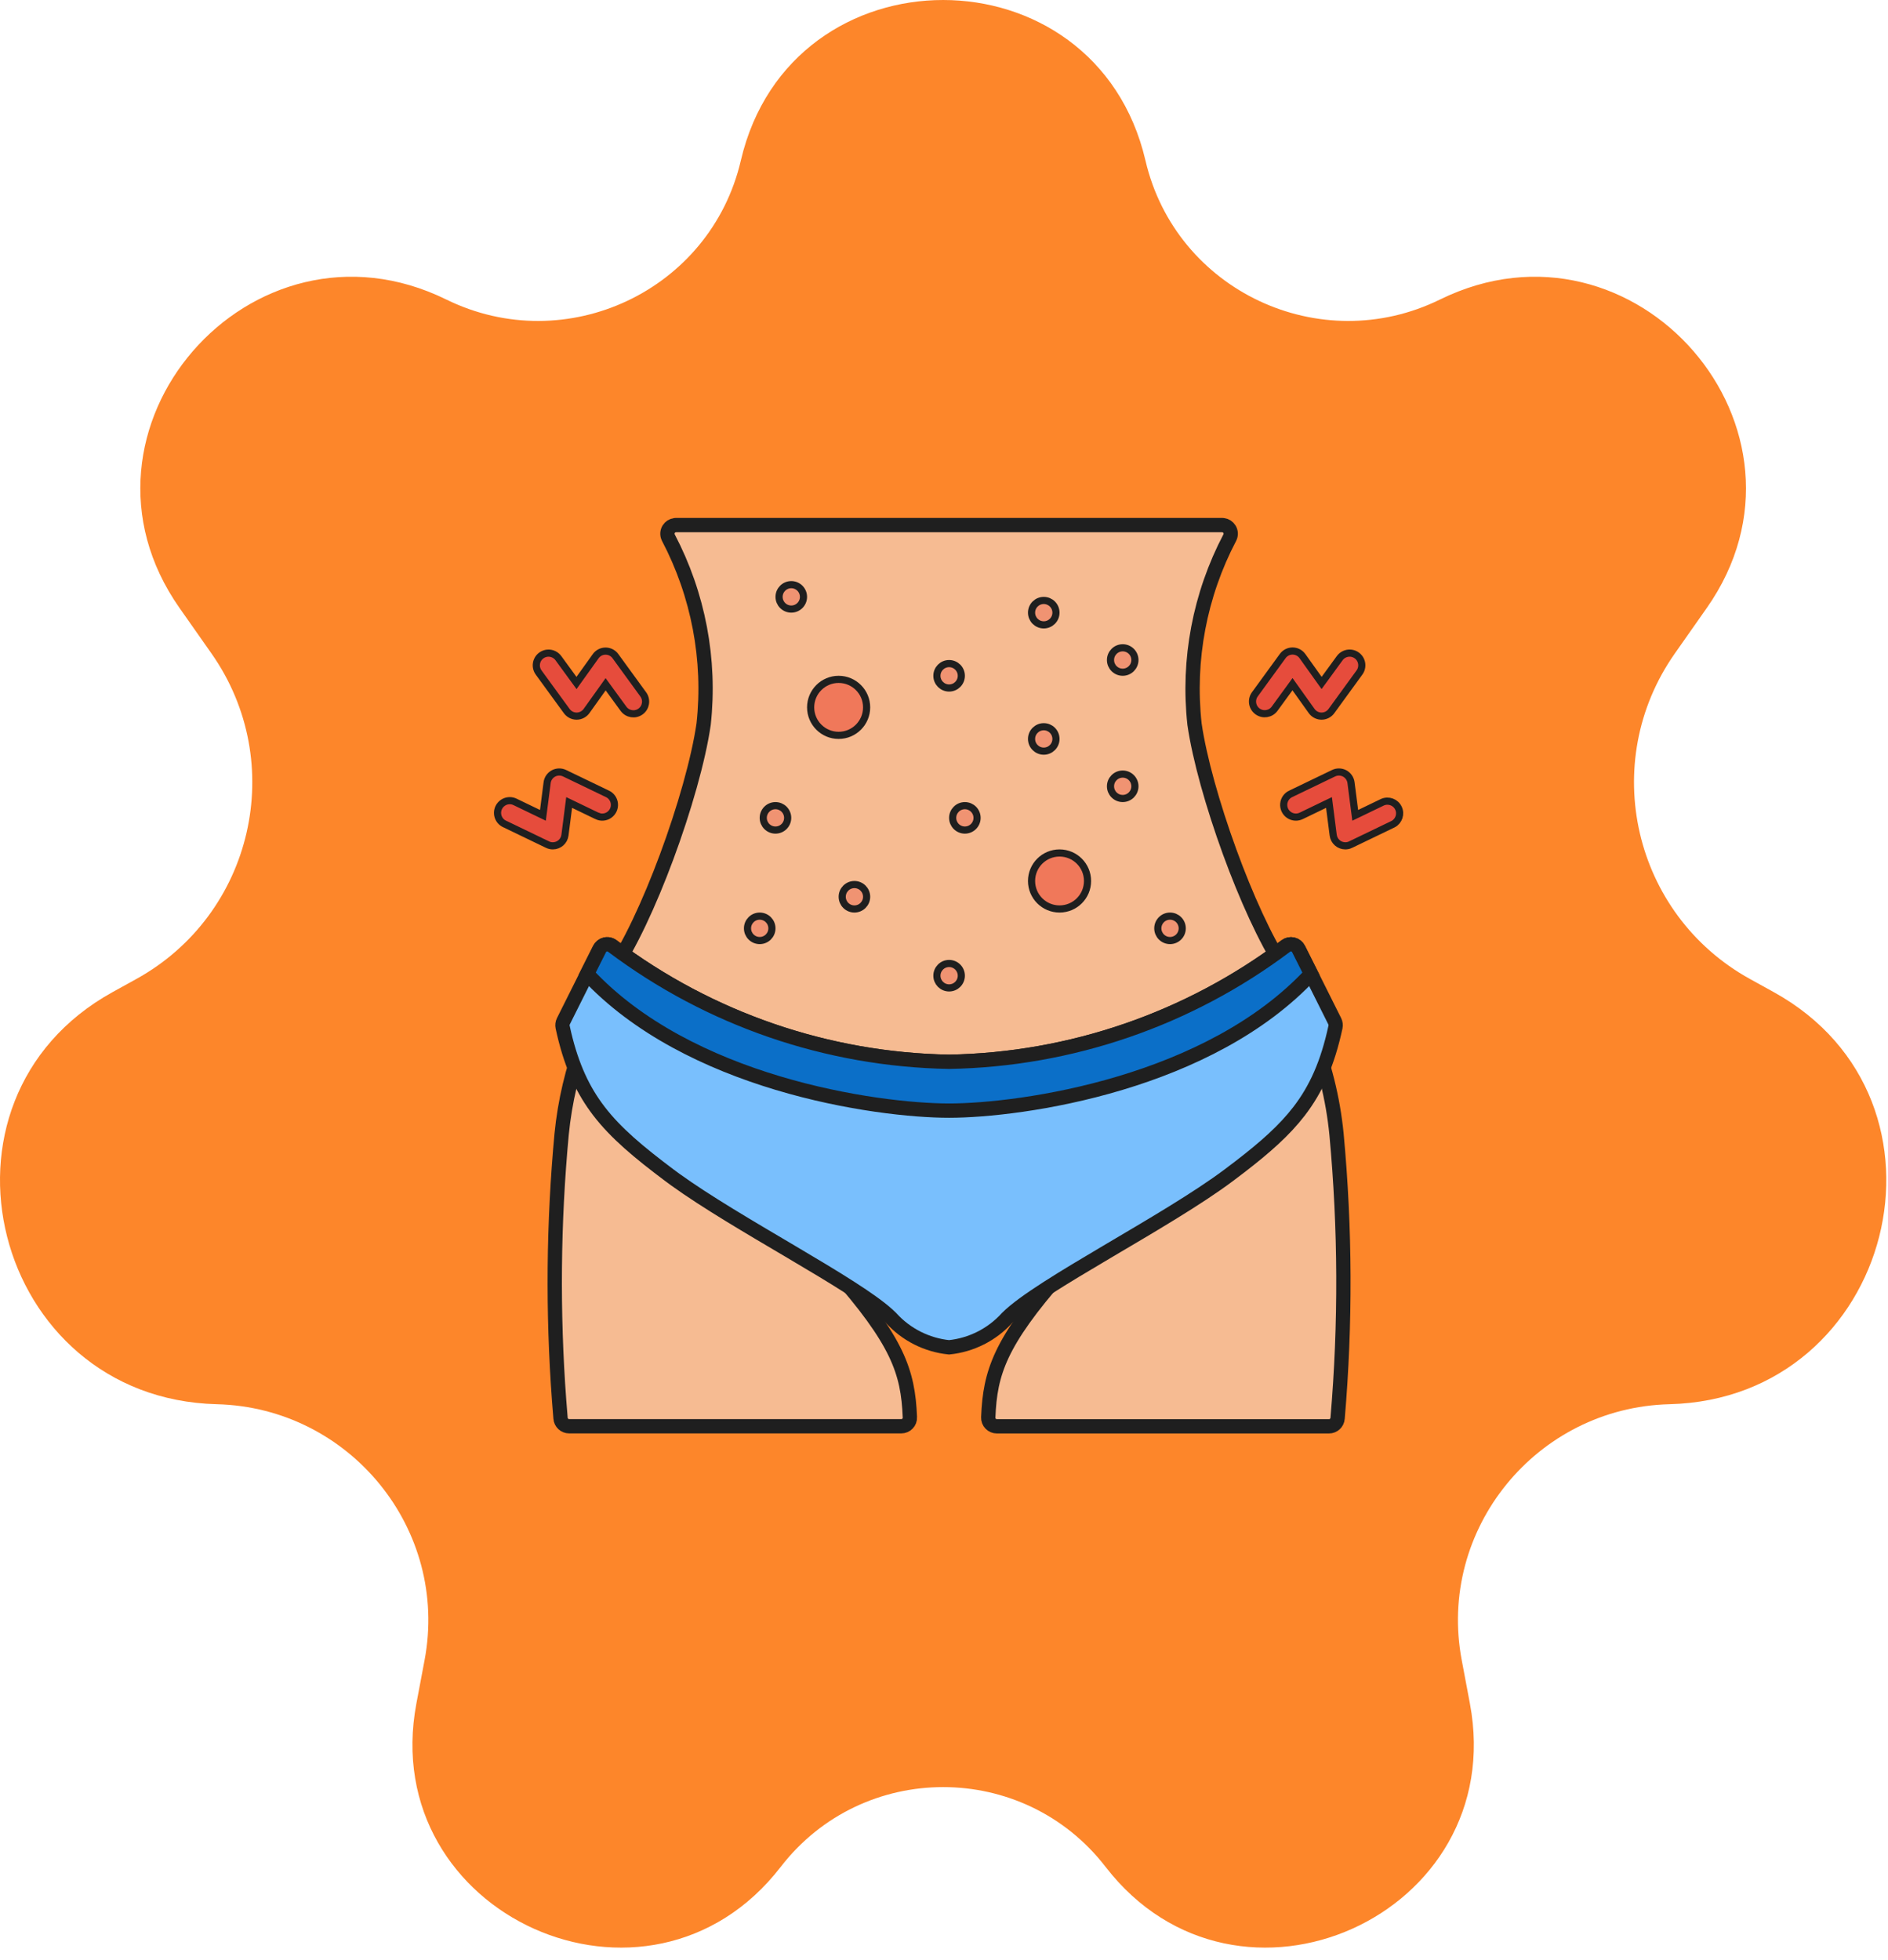 <svg width="132" height="137" viewBox="0 0 132 137" fill="none" xmlns="http://www.w3.org/2000/svg">
<path d="M51.795 11.224C55.288 -3.741 76.592 -3.741 80.086 11.224C82.209 20.322 92.292 25.055 100.678 20.938C114.325 14.239 128.064 30.064 119.327 42.505L117.095 45.683C111.732 53.32 114.179 63.922 122.347 68.436L124.011 69.355C137.722 76.931 132.387 97.77 116.726 98.163C107.426 98.395 100.472 106.907 102.196 116.049L102.767 119.08C105.562 133.906 86.522 142.453 77.301 130.511C71.555 123.069 60.325 123.069 54.58 130.511C45.359 142.453 26.319 133.906 29.113 119.08L29.685 116.049C31.408 106.907 24.455 98.395 15.155 98.163C-0.506 97.77 -5.841 76.931 7.87 69.355L9.534 68.436C17.702 63.922 20.149 53.32 14.786 45.683L12.554 42.505C3.817 30.064 17.556 14.239 31.203 20.938C39.589 25.055 49.672 20.322 51.795 11.224Z" fill="#FD862A"/>
<g clip-path="url(#clip0_1025_10)">
<path d="M58.337 88.746C60.569 91.265 61.851 93.055 62.595 94.603C63.331 96.138 63.551 97.462 63.614 99.076L63.615 99.079C63.623 99.243 63.563 99.403 63.449 99.52C63.336 99.638 63.178 99.705 63.015 99.704H39.793C39.476 99.705 39.212 99.459 39.19 99.143V99.136L39.091 97.897C38.632 91.701 38.69 85.478 39.266 79.291C39.492 76.999 40.023 74.748 40.845 72.599L58.337 88.746Z" fill="#F6BB92" stroke="#1F1F1F"/>
<path d="M91.622 71.997C92.582 74.325 93.196 76.782 93.443 79.291C94.058 85.891 94.084 92.534 93.52 99.139L93.519 99.147C93.497 99.463 93.234 99.709 92.916 99.708H69.694C69.531 99.709 69.374 99.642 69.261 99.524C69.147 99.406 69.087 99.247 69.095 99.083V99.08C69.156 97.493 69.369 96.19 70.074 94.69C70.786 93.178 72.01 91.441 74.142 89.015L91.622 71.997Z" fill="#F6BB92" stroke="#1F1F1F"/>
<path d="M85.443 36.707L85.52 36.712C85.699 36.735 85.86 36.838 85.956 36.993C86.066 37.171 86.076 37.393 85.982 37.58C83.883 41.58 83.023 46.115 83.513 50.606L83.514 50.614L83.515 50.623C83.856 52.993 84.799 56.338 85.973 59.557C87.102 62.653 88.465 65.683 89.745 67.648C89.712 67.728 89.672 67.83 89.619 67.948C89.465 68.291 89.221 68.784 88.869 69.38C88.164 70.571 87.024 72.166 85.288 73.763C81.825 76.947 75.959 80.171 66.355 80.171C56.746 80.171 50.804 77.044 47.269 73.956C45.497 72.408 44.321 70.862 43.591 69.708C43.226 69.131 42.972 68.653 42.81 68.321C42.76 68.218 42.72 68.128 42.688 68.055C44 66.181 45.421 63.1 46.603 59.916C47.839 56.587 48.84 53.081 49.194 50.623L49.195 50.614L49.196 50.606C49.686 46.115 48.826 41.58 46.727 37.58C46.633 37.393 46.643 37.171 46.753 36.993C46.849 36.838 47.01 36.735 47.188 36.712L47.266 36.707H85.443Z" fill="#F6BB92" stroke="#1F1F1F"/>
<path d="M90.394 66.026C90.567 66.068 90.714 66.184 90.794 66.344L93.318 71.391C93.381 71.518 93.398 71.663 93.369 71.802C92.816 74.363 92.007 76.144 90.83 77.677C89.792 79.028 88.453 80.206 86.695 81.56L85.916 82.151C83.737 83.786 80.457 85.7 77.41 87.5C75.894 88.396 74.438 89.263 73.222 90.045C72.016 90.82 71.008 91.535 70.414 92.129L70.405 92.137L70.397 92.147C69.347 93.302 67.906 94.027 66.353 94.186C64.801 94.027 63.36 93.302 62.31 92.147L62.302 92.137L62.294 92.129L62.052 91.9C61.445 91.355 60.541 90.723 59.486 90.045C58.27 89.263 56.814 88.396 55.298 87.5C52.442 85.812 49.38 84.025 47.213 82.461L46.792 82.151C44.644 80.538 43.064 79.221 41.878 77.677C40.774 76.24 39.994 74.585 39.444 72.273L39.338 71.802C39.309 71.663 39.326 71.518 39.389 71.391L41.914 66.344C41.994 66.184 42.141 66.068 42.315 66.026C42.445 65.996 42.58 66.009 42.7 66.062L42.815 66.13C49.607 71.244 57.844 74.077 66.345 74.224H66.362C74.864 74.077 83.101 71.242 89.894 66.128C90.037 66.022 90.22 65.985 90.394 66.026Z" fill="#79BFFD" stroke="#1F1F1F"/>
<path d="M74.078 59.629C75.159 59.629 76.035 60.505 76.035 61.586C76.035 62.667 75.159 63.543 74.078 63.543C72.997 63.543 72.121 62.667 72.121 61.586C72.121 60.505 72.997 59.629 74.078 59.629Z" fill="#F0785A" stroke="#1F1F1F" stroke-width="0.5"/>
<path d="M58.633 47.492C59.714 47.492 60.59 48.368 60.59 49.449C60.59 50.53 59.714 51.406 58.633 51.406C57.552 51.406 56.676 50.53 56.676 49.449C56.676 48.368 57.552 47.492 58.633 47.492Z" fill="#F0785A" stroke="#1F1F1F" stroke-width="0.5"/>
<path d="M59.736 61.836C60.208 61.836 60.59 62.218 60.59 62.69C60.59 63.161 60.208 63.543 59.736 63.543C59.265 63.543 58.883 63.161 58.883 62.69C58.883 62.218 59.265 61.836 59.736 61.836Z" fill="#F09372" stroke="#1F1F1F" stroke-width="0.5"/>
<path d="M66.357 67.353C66.829 67.354 67.211 67.736 67.211 68.207C67.211 68.678 66.829 69.061 66.357 69.061C65.886 69.061 65.504 68.678 65.504 68.207C65.504 67.736 65.886 67.353 66.357 67.353Z" fill="#F09372" stroke="#1F1F1F" stroke-width="0.5"/>
<path d="M81.803 64.043C82.274 64.043 82.656 64.425 82.656 64.897C82.656 65.368 82.274 65.75 81.803 65.75C81.331 65.75 80.949 65.368 80.949 64.897C80.949 64.425 81.331 64.043 81.803 64.043Z" fill="#F09372" stroke="#1F1F1F" stroke-width="0.5"/>
<path d="M78.494 54.113C78.966 54.113 79.348 54.495 79.348 54.967C79.348 55.438 78.965 55.82 78.494 55.82C78.023 55.82 77.641 55.438 77.641 54.967C77.641 54.495 78.023 54.113 78.494 54.113Z" fill="#F09372" stroke="#1F1F1F" stroke-width="0.5"/>
<path d="M67.459 56.32C67.93 56.32 68.312 56.703 68.312 57.174C68.312 57.645 67.93 58.027 67.459 58.027C66.988 58.027 66.606 57.645 66.606 57.174C66.606 56.703 66.988 56.32 67.459 56.32Z" fill="#F09372" stroke="#1F1F1F" stroke-width="0.5"/>
<path d="M54.217 56.32C54.688 56.32 55.07 56.703 55.07 57.174C55.07 57.645 54.688 58.027 54.217 58.027C53.745 58.027 53.363 57.645 53.363 57.174C53.363 56.703 53.745 56.32 54.217 56.32Z" fill="#F09372" stroke="#1F1F1F" stroke-width="0.5"/>
<path d="M53.115 64.043C53.587 64.043 53.969 64.425 53.969 64.897C53.969 65.368 53.587 65.75 53.115 65.75C52.644 65.75 52.262 65.368 52.262 64.897C52.262 64.425 52.644 64.043 53.115 64.043Z" fill="#F09372" stroke="#1F1F1F" stroke-width="0.5"/>
<path d="M66.357 46.389C66.829 46.389 67.211 46.771 67.211 47.242C67.211 47.714 66.829 48.096 66.357 48.096C65.886 48.096 65.504 47.714 65.504 47.242C65.504 46.771 65.886 46.389 66.357 46.389Z" fill="#F09372" stroke="#1F1F1F" stroke-width="0.5"/>
<path d="M72.975 41.975C73.446 41.975 73.828 42.357 73.828 42.828C73.828 43.299 73.446 43.682 72.975 43.682C72.503 43.682 72.121 43.299 72.121 42.828C72.121 42.357 72.503 41.975 72.975 41.975Z" fill="#F09372" stroke="#1F1F1F" stroke-width="0.5"/>
<path d="M72.975 50.803C73.446 50.803 73.828 51.185 73.828 51.656C73.828 52.127 73.446 52.51 72.975 52.51C72.503 52.51 72.121 52.128 72.121 51.656C72.121 51.185 72.503 50.803 72.975 50.803Z" fill="#F09372" stroke="#1F1F1F" stroke-width="0.5"/>
<path d="M78.494 45.285C78.966 45.285 79.348 45.667 79.348 46.139C79.348 46.61 78.965 46.992 78.494 46.992C78.023 46.992 77.641 46.61 77.641 46.139C77.641 45.667 78.023 45.285 78.494 45.285Z" fill="#F09372" stroke="#1F1F1F" stroke-width="0.5"/>
<path d="M55.322 40.871C55.794 40.871 56.176 41.253 56.176 41.725C56.176 42.196 55.794 42.578 55.322 42.578C54.851 42.578 54.469 42.196 54.469 41.725C54.469 41.253 54.851 40.871 55.322 40.871Z" fill="#F09372" stroke="#1F1F1F" stroke-width="0.5"/>
<path d="M93.239 54.052C93.486 53.933 93.776 53.94 94.017 54.07C94.257 54.201 94.421 54.439 94.456 54.711L94.706 56.653L94.751 56.997L95.064 56.847L96.657 56.078C97.078 55.893 97.571 56.073 97.77 56.487C97.969 56.899 97.808 57.393 97.407 57.609L94.428 59.044V59.045C94.312 59.101 94.186 59.129 94.058 59.129C93.629 59.129 93.266 58.81 93.211 58.385L92.961 56.442L92.917 56.099L92.605 56.249L91.003 57.022L90.996 57.025C90.72 57.168 90.388 57.15 90.13 56.977C89.872 56.805 89.727 56.506 89.753 56.196C89.779 55.887 89.971 55.615 90.254 55.488V55.489L90.26 55.486L93.239 54.052Z" fill="#E64C3C" stroke="#1F1F1F" stroke-width="0.5"/>
<path d="M90.371 45.51C90.645 45.511 90.902 45.644 91.061 45.867L92.2 47.462L92.401 47.743L92.606 47.464L93.652 46.029L93.656 46.024C93.832 45.77 94.133 45.63 94.441 45.66C94.75 45.69 95.017 45.885 95.141 46.169C95.264 46.453 95.224 46.782 95.036 47.028L95.032 47.032L93.085 49.71C92.925 49.931 92.668 50.061 92.395 50.062C92.156 50.06 91.929 49.959 91.769 49.784L91.705 49.705L90.566 48.11L90.365 47.828L90.161 48.108L89.115 49.543C88.838 49.924 88.303 50.009 87.922 49.731C87.54 49.454 87.456 48.919 87.733 48.538L89.682 45.861C89.842 45.641 90.098 45.51 90.371 45.51Z" fill="#E64C3C" stroke="#1F1F1F" stroke-width="0.5"/>
<path d="M38.693 54.07C38.934 53.94 39.224 53.933 39.471 54.052L42.449 55.486L42.456 55.488C42.739 55.616 42.93 55.887 42.956 56.196C42.982 56.506 42.837 56.805 42.579 56.977C42.321 57.15 41.989 57.168 41.713 57.025V57.024L41.707 57.022L40.105 56.249L39.792 56.099L39.748 56.442L39.499 58.385C39.444 58.81 39.081 59.129 38.652 59.129C38.524 59.129 38.398 59.101 38.282 59.045L38.281 59.044L35.302 57.609H35.303L35.295 57.606L35.191 57.553C34.963 57.412 34.812 57.17 34.788 56.898C34.761 56.588 34.907 56.287 35.167 56.114C35.395 55.963 35.678 55.931 35.931 56.023L36.036 56.07L36.044 56.074L37.647 56.847L37.958 56.997L38.003 56.653L38.253 54.711C38.288 54.439 38.452 54.201 38.693 54.07Z" fill="#E64C3C" stroke="#1F1F1F" stroke-width="0.5"/>
<path d="M42.336 45.516C42.609 45.516 42.866 45.646 43.026 45.867L44.974 48.544C45.251 48.925 45.167 49.46 44.786 49.737C44.405 50.015 43.87 49.93 43.593 49.549L42.547 48.114L42.343 47.834L42.142 48.116L41.007 49.705C40.847 49.928 40.589 50.06 40.315 50.062C40.042 50.061 39.786 49.931 39.626 49.711L37.675 47.034L37.672 47.029L37.608 46.934C37.476 46.702 37.459 46.419 37.567 46.17C37.691 45.886 37.959 45.691 38.267 45.661C38.575 45.631 38.876 45.771 39.052 46.025L39.056 46.031L40.102 47.466L40.307 47.745L40.508 47.464L41.647 45.873C41.806 45.65 42.062 45.517 42.336 45.516Z" fill="#E64C3C" stroke="#1F1F1F" stroke-width="0.5"/>
<path d="M90.393 66.025C90.565 66.066 90.71 66.182 90.788 66.341L90.79 66.347L91.66 68.078C88.122 71.886 83.129 74.272 78.346 75.709C73.462 77.176 68.851 77.639 66.355 77.639C63.858 77.639 59.247 77.176 54.363 75.709C49.579 74.272 44.585 71.886 41.047 68.078L41.918 66.347L41.921 66.341C41.999 66.182 42.144 66.066 42.316 66.025C42.446 65.995 42.58 66.01 42.698 66.064L42.815 66.135C49.61 71.245 57.846 74.077 66.346 74.225H66.363C74.863 74.077 83.099 71.245 89.894 66.135L89.897 66.132C90.038 66.024 90.22 65.985 90.393 66.025Z" fill="#0B6FC8" stroke="#1F1F1F"/>
</g>
<defs>
<clipPath id="clip0_1025_10">
<rect width="64" height="64" fill="white" transform="translate(34.355 36.207)"/>
</clipPath>
</defs>
</svg>
